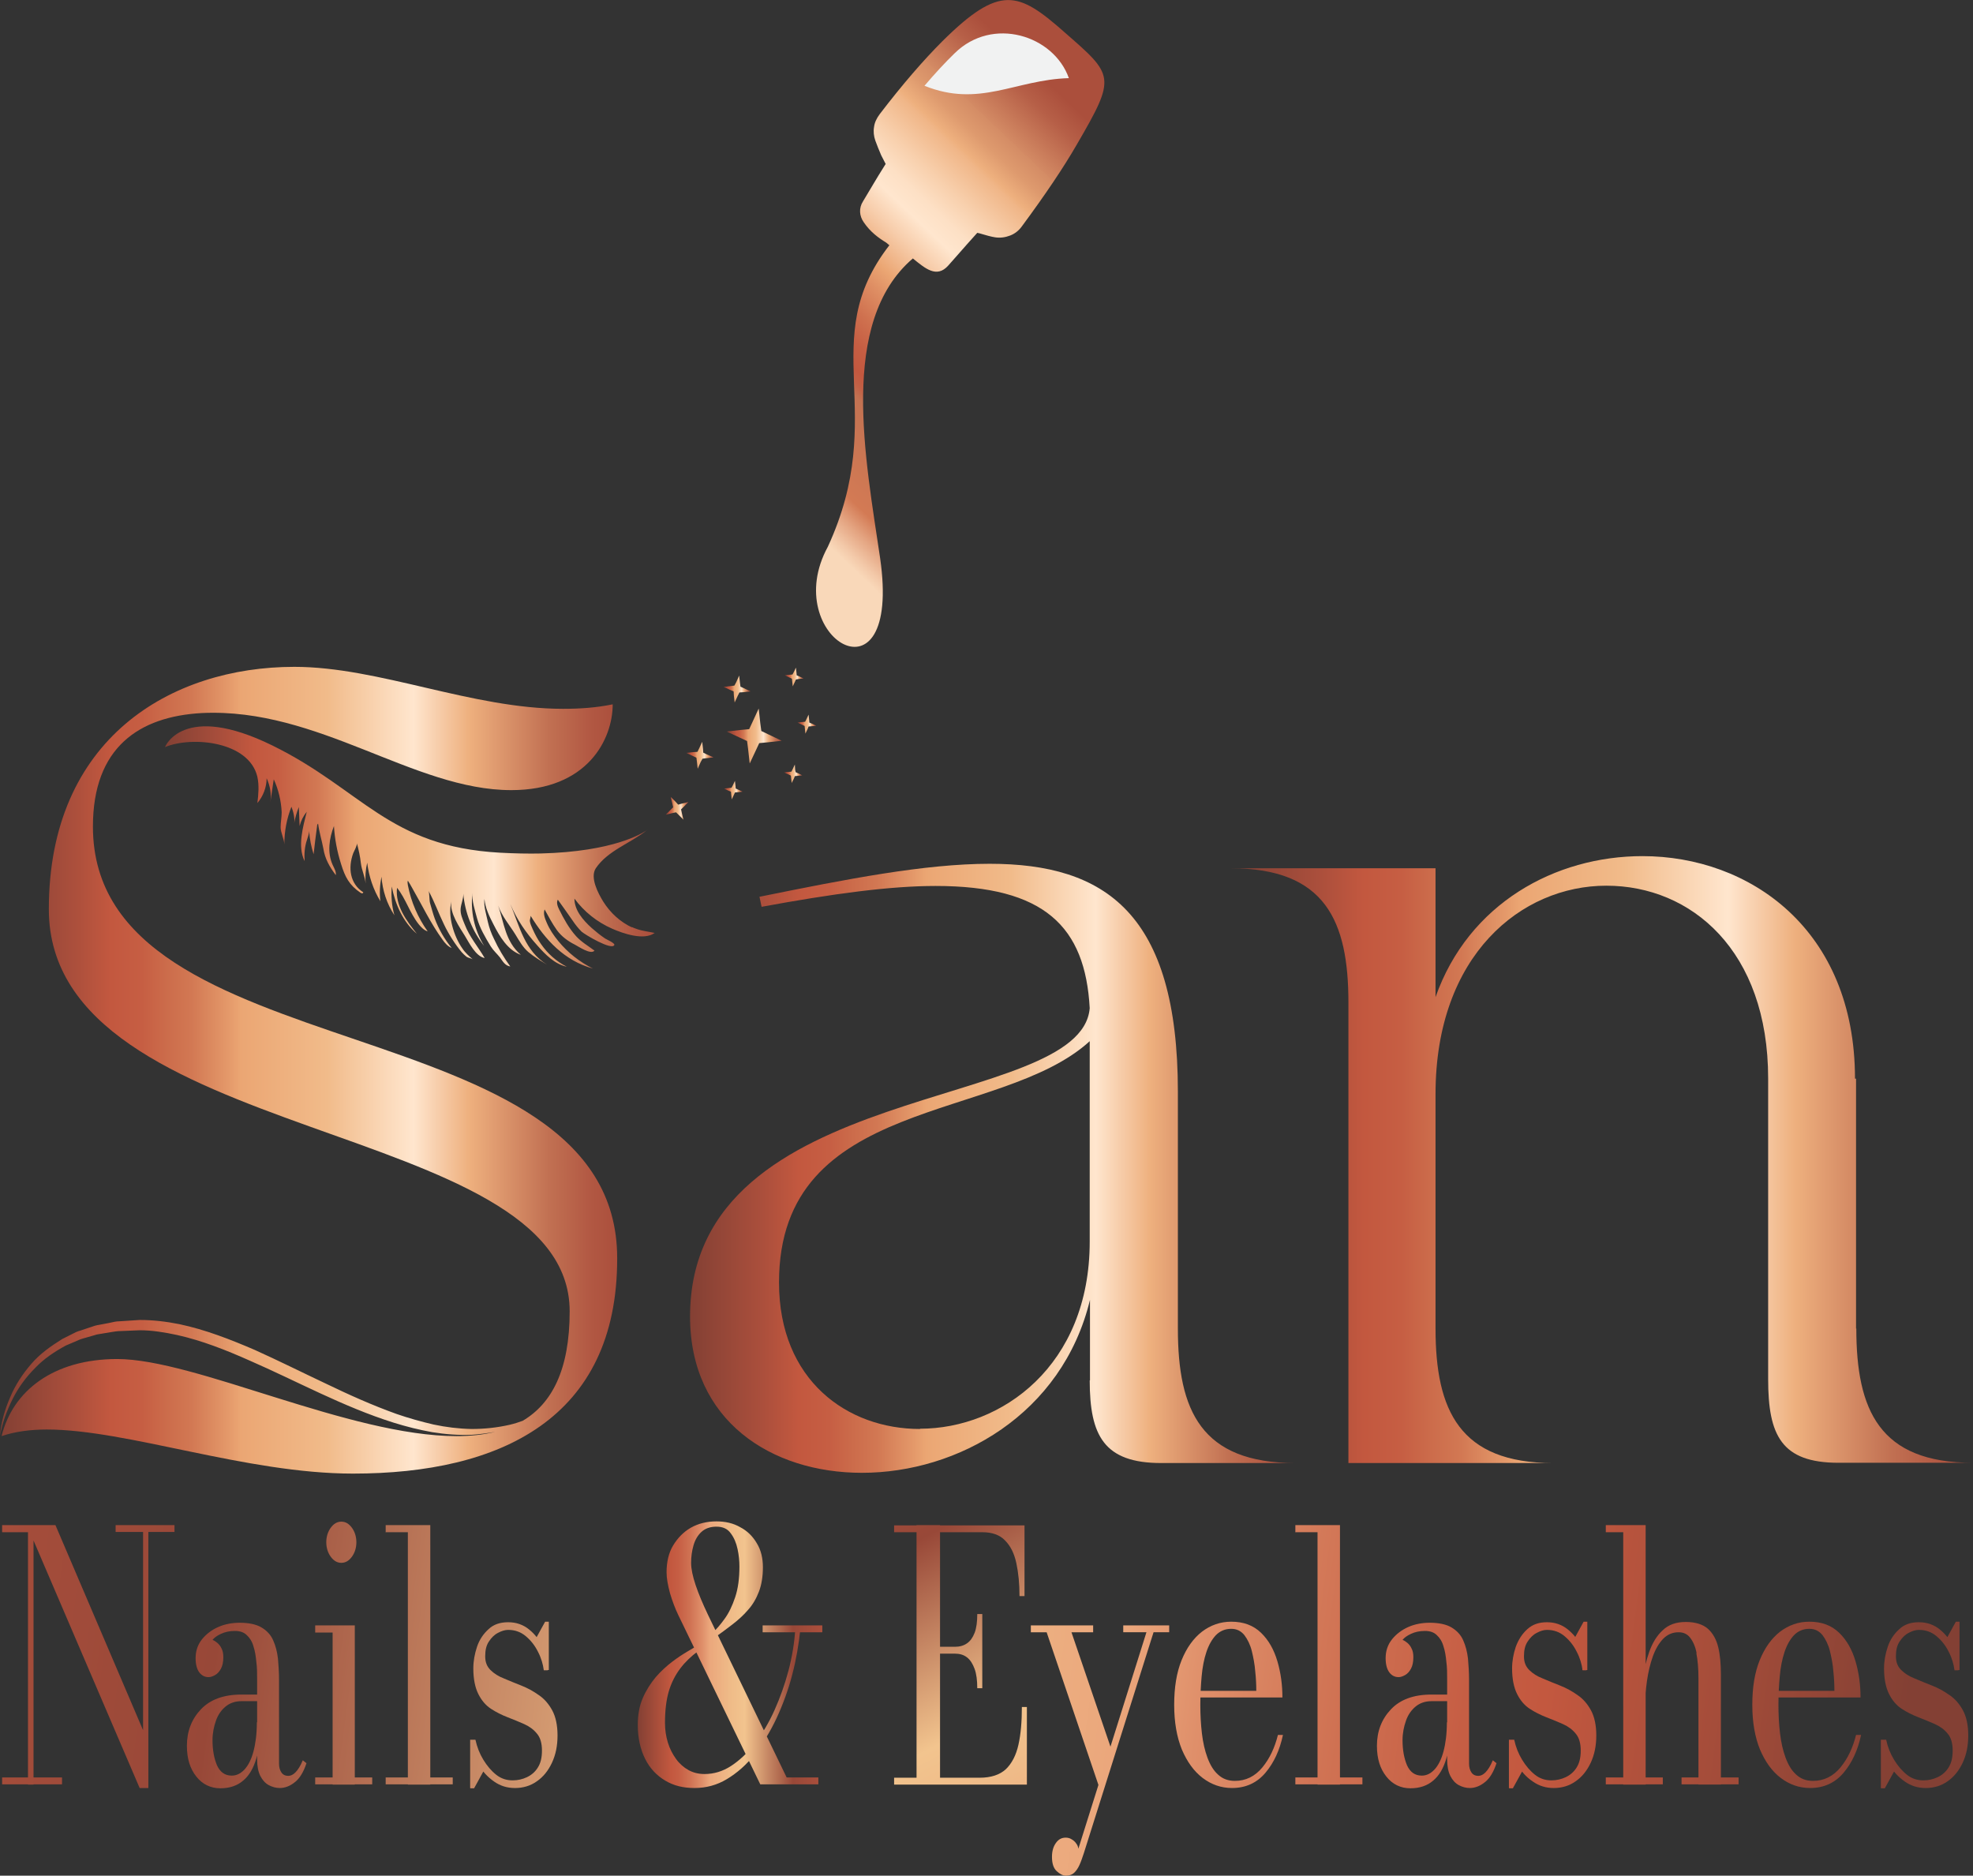<?xml version="1.0" encoding="UTF-8"?>
<svg id="Layer_1" data-name="Layer 1" xmlns="http://www.w3.org/2000/svg" xmlns:xlink="http://www.w3.org/1999/xlink" viewBox="0 0 74.74 71.05">
  <rect x="0" y="0" width="74.74" height="71.05" fill="#333333" stroke="none"/>
  <defs>
    <style>
      .cls-1 {
        fill: url(#linear-gradient-2);
      }

      .cls-2 {
        fill: url(#linear-gradient-17);
      }

      .cls-3 {
        fill: url(#linear-gradient-15);
      }

      .cls-4 {
        fill: url(#linear-gradient-18);
      }

      .cls-5 {
        fill: url(#linear-gradient-28);
      }

      .cls-6 {
        fill: url(#linear-gradient-14);
      }

      .cls-7 {
        fill: url(#linear-gradient-20);
      }

      .cls-8 {
        fill: url(#linear-gradient-6);
      }

      .cls-9 {
        fill: url(#linear-gradient-11);
      }

      .cls-10 {
        fill: url(#linear-gradient-10);
      }

      .cls-11 {
        fill: url(#linear-gradient-16);
      }

      .cls-12 {
        fill: #f1f2f2;
      }

      .cls-13 {
        fill: url(#linear-gradient-21);
      }

      .cls-14 {
        fill: url(#linear-gradient-25);
      }

      .cls-15 {
        fill: url(#linear-gradient-5);
      }

      .cls-16 {
        fill: url(#linear-gradient-7);
      }

      .cls-17 {
        fill: url(#linear-gradient-24);
      }

      .cls-18 {
        fill: url(#linear-gradient-9);
      }

      .cls-19 {
        fill: url(#linear-gradient-22);
      }

      .cls-20 {
        fill: url(#linear-gradient-3);
      }

      .cls-21 {
        fill: url(#linear-gradient);
      }

      .cls-22 {
        fill: url(#linear-gradient-27);
      }

      .cls-23 {
        fill: url(#linear-gradient-29);
      }

      .cls-24 {
        fill: url(#linear-gradient-23);
      }

      .cls-25 {
        fill: url(#linear-gradient-19);
      }

      .cls-26 {
        fill: url(#linear-gradient-4);
      }

      .cls-27 {
        fill: url(#linear-gradient-8);
      }

      .cls-28 {
        fill: url(#linear-gradient-12);
      }

      .cls-29 {
        fill: url(#linear-gradient-13);
      }

      .cls-30 {
        fill: url(#linear-gradient-26);
      }
    </style>
    <linearGradient id="linear-gradient" x1="0" y1="40.53" x2="23.38" y2="40.53" gradientUnits="userSpaceOnUse">
      <stop offset="0" stop-color="#834034"/>
      <stop offset=".12" stop-color="#ab4f3c"/>
      <stop offset=".18" stop-color="#c3583f"/>
      <stop offset=".23" stop-color="#c65e43"/>
      <stop offset=".27" stop-color="#cc6c4b"/>
      <stop offset=".31" stop-color="#d27853"/>
      <stop offset=".37" stop-color="#e4996a"/>
      <stop offset=".39" stop-color="#eba673"/>
      <stop offset=".53" stop-color="#f1bb8a"/>
      <stop offset=".67" stop-color="#ffe6ce"/>
      <stop offset=".71" stop-color="#f7cdaa"/>
      <stop offset=".76" stop-color="#eeb07e"/>
      <stop offset=".81" stop-color="#dd976d"/>
      <stop offset=".89" stop-color="#c17052"/>
      <stop offset=".96" stop-color="#b15742"/>
      <stop offset="1" stop-color="#ab4f3c"/>
    </linearGradient>
    <linearGradient id="linear-gradient-2" x1="26.13" y1="44.26" x2="49.08" y2="44.26" xlink:href="#linear-gradient"/>
    <linearGradient id="linear-gradient-3" x1="46.62" y1="43.93" x2="74.74" y2="43.93" xlink:href="#linear-gradient"/>
    <linearGradient id="linear-gradient-4" x1="27.53" y1="27.88" x2="29.61" y2="27.88" xlink:href="#linear-gradient"/>
    <linearGradient id="linear-gradient-5" x1="26" y1="28.61" x2="27.03" y2="28.61" xlink:href="#linear-gradient"/>
    <linearGradient id="linear-gradient-6" x1="25.22" y1="30.62" x2="26.08" y2="30.62" xlink:href="#linear-gradient"/>
    <linearGradient id="linear-gradient-7" x1="27.41" y1="26.1" x2="28.43" y2="26.1" xlink:href="#linear-gradient"/>
    <linearGradient id="linear-gradient-8" x1="27.43" y1="29.93" x2="28.13" y2="29.93" xlink:href="#linear-gradient"/>
    <linearGradient id="linear-gradient-9" x1="29.7" y1="29.31" x2="30.39" y2="29.31" xlink:href="#linear-gradient"/>
    <linearGradient id="linear-gradient-10" x1="30.21" y1="27.43" x2="30.92" y2="27.43" xlink:href="#linear-gradient"/>
    <linearGradient id="linear-gradient-11" x1="29.73" y1="25.64" x2="30.44" y2="25.64" xlink:href="#linear-gradient"/>
    <linearGradient id="linear-gradient-12" x1="6.25" y1="32.11" x2="24.84" y2="32.11" xlink:href="#linear-gradient"/>
    <linearGradient id="linear-gradient-13" x1="24.5" y1="31.45" x2="24.53" y2="31.45" xlink:href="#linear-gradient"/>
    <linearGradient id="linear-gradient-14" x1="29.05" y1="18.44" x2="41.74" y2="5.06" gradientUnits="userSpaceOnUse">
      <stop offset="0" stop-color="#f9d8b9"/>
      <stop offset=".02" stop-color="#f3c9a9"/>
      <stop offset=".06" stop-color="#e4a481"/>
      <stop offset=".1" stop-color="#d37a54"/>
      <stop offset=".26" stop-color="#c27252"/>
      <stop offset=".28" stop-color="#c26045"/>
      <stop offset=".3" stop-color="#c3583f"/>
      <stop offset=".34" stop-color="#c65e43"/>
      <stop offset=".39" stop-color="#cf714f"/>
      <stop offset=".45" stop-color="#df8f64"/>
      <stop offset=".49" stop-color="#eba673"/>
      <stop offset=".56" stop-color="#f7cdab"/>
      <stop offset=".61" stop-color="#ffe6ce"/>
      <stop offset=".65" stop-color="#fde0c5"/>
      <stop offset=".7" stop-color="#f8d0ad"/>
      <stop offset=".77" stop-color="#f0b688"/>
      <stop offset=".78" stop-color="#eeb07e"/>
      <stop offset=".82" stop-color="#de9a6e"/>
      <stop offset=".86" stop-color="#d48c65"/>
      <stop offset=".86" stop-color="#d38a64"/>
      <stop offset=".95" stop-color="#b65f47"/>
      <stop offset="1" stop-color="#ab4f3c"/>
    </linearGradient>
    <linearGradient id="linear-gradient-15" x1="-4.38" y1="61.66" x2="74.42" y2="72.06" gradientUnits="userSpaceOnUse">
      <stop offset="0" stop-color="#ab4f3c"/>
      <stop offset=".16" stop-color="#984838"/>
      <stop offset=".42" stop-color="#f2c48e"/>
      <stop offset=".5" stop-color="#efbb88"/>
      <stop offset=".61" stop-color="#eba77c"/>
      <stop offset=".65" stop-color="#df8f6a"/>
      <stop offset=".72" stop-color="#cf7152"/>
      <stop offset=".78" stop-color="#c65e44"/>
      <stop offset=".82" stop-color="#c3583f"/>
      <stop offset="1" stop-color="#834034"/>
    </linearGradient>
    <linearGradient id="linear-gradient-16" x1="-4.49" y1="62.85" x2="73" y2="73.07" xlink:href="#linear-gradient-15"/>
    <linearGradient id="linear-gradient-17" x1="-5.21" y1="60.29" x2="76.38" y2="71.05" xlink:href="#linear-gradient-15"/>
    <linearGradient id="linear-gradient-18" x1="-5.9" y1="59.87" x2="77.38" y2="70.85" xlink:href="#linear-gradient-15"/>
    <linearGradient id="linear-gradient-19" x1="-4.73" y1="61.41" x2="73.16" y2="71.69" xlink:href="#linear-gradient-15"/>
    <linearGradient id="linear-gradient-20" x1="24.16" y1="62.68" x2="31.15" y2="62.68" gradientUnits="userSpaceOnUse">
      <stop offset="0" stop-color="#834034"/>
      <stop offset=".18" stop-color="#c3583f"/>
      <stop offset=".22" stop-color="#c65e44"/>
      <stop offset=".28" stop-color="#cf7152"/>
      <stop offset=".35" stop-color="#df8f6a"/>
      <stop offset=".39" stop-color="#eba77c"/>
      <stop offset=".5" stop-color="#efbb88"/>
      <stop offset=".58" stop-color="#f2c48e"/>
      <stop offset=".84" stop-color="#984838"/>
      <stop offset="1" stop-color="#ab4f3c"/>
    </linearGradient>
    <linearGradient id="linear-gradient-21" x1="32.2" y1="54.67" x2="44.99" y2="79.36" xlink:href="#linear-gradient-15"/>
    <linearGradient id="linear-gradient-22" x1="-3.95" y1="60.21" x2="71.52" y2="70.16" xlink:href="#linear-gradient-15"/>
    <linearGradient id="linear-gradient-23" x1="-4.24" y1="57.87" x2="72.28" y2="67.96" xlink:href="#linear-gradient-15"/>
    <linearGradient id="linear-gradient-24" x1="-8.88" y1="54.93" x2="74.4" y2="65.91" xlink:href="#linear-gradient-15"/>
    <linearGradient id="linear-gradient-25" x1="-4.98" y1="56.84" x2="72.51" y2="67.06" xlink:href="#linear-gradient-15"/>
    <linearGradient id="linear-gradient-26" x1="-5.36" y1="56.14" x2="72.52" y2="66.41" xlink:href="#linear-gradient-15"/>
    <linearGradient id="linear-gradient-27" x1="-7.1" y1="53.62" x2="72.86" y2="64.17" xlink:href="#linear-gradient-15"/>
    <linearGradient id="linear-gradient-28" x1="-4.21" y1="54.98" x2="72.31" y2="65.08" xlink:href="#linear-gradient-15"/>
    <linearGradient id="linear-gradient-29" x1="-5.59" y1="54.25" x2="72.29" y2="64.52" xlink:href="#linear-gradient-15"/>
  </defs>
  <g>
    <path class="cls-21" d="M23.38,47.66c0-9.72-19.86-6.93-19.86-16.35,0-3,1.75-4.17,4.13-4.3,4.42-.21,8.01,2.92,11.72,2.92,2.88,0,3.84-1.92,3.84-3.25-.63,.13-1.25,.17-1.88,.17-3.46,0-6.97-1.59-10.18-1.59-4.67,0-9.3,2.71-9.3,9.18,0,8.97,19.73,7.89,19.73,15.23,0,2.23-.68,3.5-1.78,4.15-.16,.06-.32,.11-.49,.15-.48,.11-.96,.16-1.45,.16-.49-.01-.97-.07-1.44-.17-.47-.11-.94-.24-1.4-.4-.92-.33-1.81-.73-2.7-1.16-.89-.42-1.77-.86-2.68-1.27-.91-.39-1.85-.76-2.84-.97-.5-.1-1-.16-1.51-.16l-.76,.05c-.13,0-.25,.03-.38,.06l-.37,.07c-.06,.01-.12,.02-.19,.04l-.18,.06-.36,.12c-.12,.03-.24,.09-.35,.15l-.34,.17c-.43,.27-.85,.56-1.18,.95-.33,.38-.61,.81-.8,1.27-.2,.46-.34,.94-.38,1.44,.09-.49,.26-.95,.48-1.39,.22-.44,.51-.83,.85-1.17,.33-.35,.74-.62,1.16-.85l.33-.14c.11-.05,.22-.1,.33-.13l.35-.1,.17-.05c.06-.01,.12-.02,.18-.03l.36-.06c.12-.02,.24-.04,.36-.04l.72-.03c.48,0,.95,.08,1.42,.18,.94,.21,1.85,.57,2.75,.97,1.79,.78,3.54,1.75,5.45,2.35,.48,.15,.96,.27,1.46,.36,.5,.08,1,.12,1.5,.1,.3-.02,.59-.06,.88-.11-.45,.11-.94,.16-1.46,.16-4.05,0-9.89-2.92-12.85-2.92-2.42,0-3.96,1.21-4.38,2.92,.5-.17,1.08-.25,1.71-.25,3.05,0,7.55,1.67,11.6,1.67,5.59,0,10.01-2.09,10.01-8.14Z"/>
    <path class="cls-1" d="M41.28,52.29c0,2.09,.54,3.13,2.71,3.13h5.09c-3.59,0-4.46-2-4.46-5.09v-8.97c0-6.76-2.75-8.64-7.13-8.64-2.46,0-5.42,.58-8.72,1.25l.08,.38c2.71-.5,4.88-.79,6.59-.79,4.13,0,5.67,1.54,5.84,4.63-.33,3.96-15.14,2.63-15.14,11.68,0,3.96,3.09,5.92,6.51,5.92,3.63,0,7.59-2.21,8.64-6.55v3.05Zm-6.43,1.84c-2.75,0-5.34-1.84-5.34-5.55,0-7.09,8.39-6.05,11.77-9.14v7.59c0,4.71-3.34,7.09-6.43,7.09Z"/>
    <path class="cls-20" d="M70.31,50.33v-9.47h-.04c0-5.67-4.01-8.43-8.05-8.43-3.3,0-6.59,1.79-7.84,5.34v-4.88h-7.76c3.59,0,4.46,2,4.46,5.09v17.44h7.76c-3.55,0-4.46-2-4.46-5.09v-8.89c0-5.26,3.25-7.89,6.47-7.89s6.13,2.46,6.13,7.3v11.39c0,2.13,.5,3.17,2.67,3.17h5.09c-3.55,0-4.42-2-4.42-5.09Z"/>
    <g>
      <polygon class="cls-26" points="28.07 27.65 27.53 27.71 28.02 27.94 28.3 28.07 28.34 28.38 28.4 28.92 28.63 28.43 28.76 28.15 29.07 28.12 29.61 28.06 29.11 27.82 28.84 27.69 28.8 27.39 28.74 26.84 28.51 27.34 28.38 27.62 28.07 27.65"/>
      <polygon class="cls-15" points="26.38 28.7 26.4 28.85 26.43 29.12 26.54 28.87 26.61 28.74 26.76 28.72 27.03 28.69 26.78 28.58 26.64 28.51 26.63 28.36 26.6 28.1 26.49 28.34 26.42 28.48 26.27 28.49 26 28.52 26.25 28.64 26.38 28.7"/>
      <polygon class="cls-8" points="25.61 30.77 25.71 30.87 25.89 31.05 25.83 30.8 25.8 30.66 25.9 30.56 26.08 30.38 25.83 30.44 25.69 30.48 25.59 30.37 25.41 30.19 25.47 30.44 25.5 30.58 25.4 30.68 25.22 30.86 25.47 30.8 25.61 30.77"/>
      <polygon class="cls-16" points="27.79 26.19 27.8 26.35 27.83 26.61 27.94 26.37 28.01 26.23 28.16 26.22 28.43 26.19 28.18 26.07 28.05 26.01 28.03 25.86 28 25.59 27.89 25.84 27.82 25.97 27.67 25.99 27.41 26.02 27.65 26.13 27.79 26.19"/>
      <polygon class="cls-27" points="27.87 29.87 27.86 29.76 27.84 29.58 27.76 29.75 27.71 29.84 27.61 29.85 27.43 29.87 27.59 29.95 27.69 29.99 27.7 30.1 27.72 30.28 27.8 30.11 27.84 30.02 27.94 30.01 28.13 29.99 27.96 29.91 27.87 29.87"/>
      <polygon class="cls-18" points="29.96 29.38 29.97 29.48 29.99 29.66 30.07 29.5 30.11 29.4 30.21 29.39 30.39 29.37 30.23 29.29 30.14 29.25 30.12 29.15 30.11 28.96 30.03 29.13 29.98 29.23 29.88 29.24 29.7 29.26 29.86 29.33 29.96 29.38"/>
      <polygon class="cls-10" points="30.21 27.37 30.38 27.45 30.48 27.5 30.49 27.6 30.51 27.79 30.59 27.62 30.63 27.52 30.74 27.51 30.92 27.49 30.75 27.41 30.66 27.37 30.65 27.26 30.63 27.07 30.55 27.24 30.5 27.34 30.4 27.35 30.21 27.37"/>
      <polygon class="cls-9" points="30 25.71 30.01 25.81 30.03 26 30.11 25.83 30.15 25.74 30.26 25.72 30.44 25.7 30.27 25.62 30.18 25.58 30.17 25.47 30.15 25.29 30.07 25.46 30.02 25.55 29.92 25.56 29.73 25.58 29.9 25.66 30 25.71"/>
    </g>
    <path class="cls-28" d="M23.96,35.14c-.46-.21-.84-.56-1.11-.99-.19-.31-.51-.91-.28-1.26,.45-.67,1.32-.95,1.93-1.44-.16,.11-1.24,.81-4.02,.88-.46,.01-.98,0-1.54-.03-4.22-.23-5.22-2.39-8.62-4.06-3.4-1.67-4.07,.06-4.07,.06,1.04-.43,3.19-.21,3.5,1.13,.07,.32,.04,.66,0,.99,.22-.26,.35-.6,.35-.94,.13,.28,.19,.6,.14,.91l.13-.87c.18,.39,.28,.82,.3,1.25,0,.19-.04,.38-.04,.56,0,.22,.14,.45,.14,.66,0-.49,.09-.98,.27-1.43,.07,.17,.14,.46,.1,.64,.04-.22,.1-.43,.18-.63,.01,.24,.02,.48,.03,.72,.05-.2,.14-.38,.27-.54-.14,.57-.36,1.31-.08,1.87-.02-.27,0-.55,.09-.81,.03-.11,.08-.22,.08-.33,.02,.3,.08,.6,.17,.88,.04-.35,.08-.71,.13-1.06,0-.04,.01-.08,.04-.1,.04,.32,.14,.63,.2,.95,.06,.38,.23,.68,.47,1,.02-.13-.06-.26-.12-.39-.21-.47-.13-1,.05-1.47,.03,.49,.12,.97,.27,1.44,.15,.49,.31,.8,.74,1.09,.02,.01,.04,.02,.06,.02,.02,0,.04-.02,.04-.04-.51-.33-.58-.93-.38-1.48,.03-.07,.16-.31,.14-.38,.07,.27,.12,.49,.15,.76,.03,.26,.16,.52,.18,.77-.02-.27,0-.54,.06-.79,.06,.51,.23,1.02,.5,1.46-.04-.31-.02-.62,.04-.93,.04,.52,.2,1.02,.49,1.46-.1-.35-.13-.73-.1-1.09,.13,.68,.43,1.35,.95,1.79-.2-.25-.4-.51-.55-.8-.15-.29-.24-.62-.2-.94,.33,.41,.48,.95,.82,1.38,.09,.11,.2,.23,.34,.27-.37-.52-.63-1.12-.75-1.75-.01-.06-.02-.12,0-.17,.06,.09,.11,.18,.16,.27,.38,.66,.7,1.34,1.15,1.96,.09,.13,.2,.26,.35,.32-.27-.33-.49-.71-.64-1.11-.07-.19-.12-.39-.18-.59-.03-.11-.02-.4-.06-.47,.23,.42,.38,.85,.59,1.28,.17,.36,.42,.75,.67,1.05,.05,.06,.12,.12,.18,.17,.07,.05,.2,.06,.25,.11-.15-.13-.3-.26-.41-.43-.31-.44-.56-1.22-.41-1.77-.08,.43,.32,.99,.51,1.3,.16,.26,.41,.78,.75,.84-.26-.44-.57-.79-.76-1.28-.08-.2-.17-.39-.15-.6,.02-.19,.11-.37,.1-.56,.06,.72,.34,1.42,.79,1.98-.37-.59-.53-1.32-.44-2.01-.04,.28,.1,.69,.17,.96,.1,.37,.32,.74,.52,1.07,.1,.16,.24,.28,.35,.42,.11,.15,.19,.31,.39,.34-.24-.33-.45-.68-.62-1.05-.1-.2-.18-.42-.23-.64-.06-.29-.16-.57-.13-.87,.03,.34,.18,.65,.34,.96,.24,.47,.54,.98,1.04,1.16-.59-.51-.63-1.19-.86-1.87,.14,.41,.44,.75,.66,1.11,.14,.23,.28,.48,.48,.65,.21,.18,.48,.34,.71,.48-.85-.53-1.03-1.43-1.39-2.3,.25,.6,.59,1.09,1.02,1.57,.31,.35,.66,.71,1.12,.81-.39-.2-.72-.49-.97-.85-.13-.18-.23-.37-.32-.57-.04-.09-.1-.21-.11-.32,0-.04,.04-.17,.03-.19,.56,.92,1.28,1.7,2.36,2-.5-.25-.95-.6-1.31-1.04-.18-.22-.33-.44-.44-.7-.07-.16-.14-.34-.08-.5,.15,.27,.29,.54,.47,.79,.17,.23,.41,.41,.67,.54,.14,.07,.61,.4,.75,.23-.24-.18-.49-.32-.7-.55-.27-.3-.46-.65-.64-1.01-.06-.12-.11-.26-.05-.37,.19,.26,.37,.52,.56,.79,.1,.15,.21,.29,.34,.42,.12,.11,1.14,.72,1.24,.51,.04-.07-.29-.21-.35-.25-.18-.12-.35-.26-.51-.4-.33-.3-.65-.67-.65-1.11,.37,.5,.86,.89,1.43,1.14,.41,.18,1.2,.46,1.61,.16-.23-.05-.46-.07-.68-.15-.07-.02-.13-.05-.2-.08Z"/>
    <path class="cls-29" d="M24.5,31.46s.02-.02,.02-.02c0,0-.02,.01-.02,.02Z"/>
  </g>
  <path class="cls-6" d="M40.29,1.19c-1.71-1.5-2.41-1.79-4.59,.37-.71,.71-1.51,1.63-2.38,2.77-.11,.15-.19,.31-.21,.48-.03,.17-.01,.35,.05,.52,.06,.17,.14,.36,.22,.55,.06,.12,.11,.22,.17,.33-.24,.38-.34,.55-.46,.75-.11,.19-.24,.4-.4,.67-.16,.25-.14,.55,.03,.79,.25,.37,.57,.6,.85,.77,.04,.03,.08,.07,.12,.1-2.81,3.62,.01,6.34-2.33,11.42-1.88,3.44,2.82,6.26,1.98,.43-.55-3.74-1.58-8.94,1.24-11.35,.47,.38,.9,.76,1.34,.27,.62-.71,.94-1.06,1.1-1.24l.09,.02c.23,.07,.45,.13,.59,.15,.2,.03,.39,0,.57-.07,.18-.07,.33-.19,.45-.36,.88-1.19,1.58-2.23,2.08-3.1,1.5-2.58,1.4-2.6-.5-4.26"/>
  <path class="cls-12" d="M36.16,2.02c1.44-1.42,3.76-.68,4.33,.94-2.04,.06-3.38,1.13-5.47,.29,.4-.47,.78-.88,1.14-1.23Z"/>
  <g>
    <path class="cls-3" d="M.08,58.03v-.26H1.27v9.83h-.21v-9.56H.08Zm2.27,9.3v.26H.08v-.26H2.36Zm3.27-9.56v9.96h-.33L1.02,57.77h1.08l3.32,7.77v-7.77h.21Zm.99,0v.26h-2.23v-.26h2.23Z"/>
    <path class="cls-11" d="M10.22,64.18v.26h-1.07c-.24,0-.44,.07-.6,.2-.16,.13-.29,.31-.37,.54s-.13,.47-.13,.74c0,.37,.06,.69,.17,.95,.12,.26,.3,.39,.56,.39,.18,0,.34-.08,.48-.23,.14-.15,.26-.38,.34-.68s.13-.67,.13-1.11h.14c0,.54-.05,1-.16,1.37-.11,.37-.27,.65-.5,.84-.22,.19-.51,.29-.86,.29-.37,0-.68-.15-.91-.44-.24-.3-.36-.68-.36-1.17,0-.55,.18-1.01,.53-1.38,.35-.37,.86-.56,1.53-.56h1.07Zm.96,3.32c-.18,.15-.38,.23-.58,.23-.15,0-.29-.04-.42-.11-.13-.07-.24-.19-.32-.35-.08-.16-.12-.37-.12-.63v-3.04c0-.22,0-.44-.03-.65-.02-.22-.05-.41-.11-.59-.05-.18-.14-.32-.25-.42-.11-.11-.26-.16-.45-.16-.21,0-.38,.04-.53,.11s-.26,.15-.32,.23c.06,.02,.12,.06,.18,.11,.06,.05,.12,.12,.16,.21,.05,.09,.07,.2,.07,.34,0,.17-.03,.32-.09,.43-.06,.11-.13,.19-.22,.24-.09,.05-.17,.08-.25,.08-.14,0-.26-.06-.35-.18-.09-.12-.14-.3-.14-.54,0-.27,.08-.51,.24-.71s.37-.36,.62-.47,.53-.16,.81-.16c.35,0,.63,.06,.83,.18,.2,.12,.35,.28,.44,.49,.09,.2,.15,.43,.18,.69,.02,.25,.04,.51,.04,.78v3.2c0,.13,.03,.24,.09,.33,.06,.09,.15,.13,.26,.13,.09,0,.18-.04,.27-.13,.09-.09,.19-.24,.28-.46l.14,.11c-.11,.33-.25,.57-.44,.72Z"/>
    <path class="cls-2" d="M11.94,61.83v-.26h1.5v6.03h-.84v-5.76h-.66Zm2.16,5.5v.26h-2.16v-.26h2.16Zm-1.57-9.46c.11-.15,.24-.23,.4-.23s.29,.08,.4,.23c.11,.15,.17,.34,.17,.55s-.06,.4-.17,.55c-.11,.15-.24,.23-.4,.23s-.29-.08-.4-.23c-.11-.15-.17-.34-.17-.55s.06-.4,.17-.55Z"/>
    <path class="cls-4" d="M14.61,58.03v-.26h1.69v9.83h-.85v-9.56h-.85Zm2.54,9.3v.26h-2.54v-.26h2.54Z"/>
    <path class="cls-25" d="M17.81,67.73v-1.83h.19c0,.07,0,.15,0,.22,0,.07,0,.14,0,.21,.03,.09,.06,.17,.1,.25,.04,.08,.08,.15,.12,.23,.04,.07,.09,.15,.13,.22l-.39,.71h-.14Zm2.79-4.46c-.03-.23-.1-.47-.22-.7-.12-.24-.27-.43-.46-.59-.19-.16-.41-.24-.67-.24-.12,0-.25,.04-.38,.11-.14,.07-.25,.18-.35,.33s-.14,.33-.14,.56,.07,.39,.2,.52c.13,.13,.3,.24,.51,.32,.21,.09,.43,.18,.66,.27,.23,.09,.45,.21,.66,.36,.21,.14,.38,.34,.51,.58,.13,.24,.2,.56,.2,.95s-.07,.73-.21,1.03c-.14,.3-.33,.54-.58,.71-.24,.17-.52,.25-.82,.25s-.56-.08-.8-.25-.44-.38-.59-.66-.23-.59-.25-.92h.14c.06,.28,.16,.53,.3,.76,.14,.23,.3,.42,.49,.57s.4,.21,.62,.21c.19,0,.37-.04,.54-.12s.31-.2,.41-.36c.11-.17,.16-.38,.16-.65s-.06-.49-.19-.64c-.12-.15-.28-.27-.48-.36-.2-.09-.4-.17-.63-.26s-.43-.19-.63-.32c-.2-.13-.36-.32-.48-.56s-.19-.56-.19-.97c0-.28,.05-.55,.14-.82s.24-.49,.44-.67c.19-.18,.44-.26,.74-.26s.57,.09,.8,.28c.22,.18,.4,.41,.52,.69,.12,.28,.18,.56,.18,.85h-.14Zm-.12-.75c-.04-.06-.08-.12-.11-.19l-.11-.19,.39-.71h.14v1.83h-.19c0-.06,.01-.12,.02-.19,0-.06,0-.12,0-.19s0-.13-.01-.19c-.04-.06-.08-.12-.12-.18Z"/>
    <path class="cls-7" d="M26.45,62.54c-.27,.2-.5,.42-.68,.66s-.33,.52-.43,.85c-.1,.33-.15,.74-.15,1.22,0,.26,.04,.51,.11,.74s.18,.44,.31,.62,.29,.32,.47,.42c.18,.1,.38,.15,.61,.15,.35,0,.69-.1,1.01-.31,.32-.21,.63-.5,.9-.86,.28-.36,.53-.78,.74-1.25s.39-.97,.53-1.5c.14-.53,.22-1.05,.26-1.58h.19c-.06,.58-.16,1.17-.31,1.74-.15,.58-.35,1.12-.59,1.64-.24,.51-.52,.97-.83,1.37s-.67,.71-1.05,.94c-.38,.23-.79,.34-1.23,.34s-.79-.09-1.11-.28c-.32-.19-.58-.46-.76-.82s-.28-.79-.28-1.29c0-.38,.06-.72,.19-1.02,.13-.3,.3-.56,.49-.79,.2-.23,.41-.42,.62-.58s.41-.29,.58-.39c.17-.1,.29-.17,.36-.22l.04,.21Zm.54-.69c.15-.13,.3-.31,.46-.53,.16-.22,.29-.49,.4-.82,.11-.33,.16-.71,.16-1.16,0-.21-.02-.43-.07-.66-.05-.23-.13-.43-.26-.6-.12-.17-.3-.25-.54-.25s-.43,.07-.57,.2c-.14,.13-.24,.3-.3,.51s-.09,.43-.09,.66,.06,.51,.17,.84,.27,.71,.47,1.13l2.98,6.16h1.2v.26h-2.2l-3.11-6.42c-.12-.25-.22-.52-.31-.82-.08-.3-.13-.56-.13-.79,0-.39,.08-.74,.25-1.02s.39-.51,.67-.67,.61-.24,.97-.24c.34,0,.64,.07,.9,.22,.27,.14,.48,.35,.63,.61,.16,.26,.23,.57,.23,.91s-.05,.66-.15,.92c-.1,.26-.23,.49-.41,.69-.17,.2-.37,.38-.59,.55-.22,.17-.46,.35-.71,.52l-.08-.21Zm4.16-.28v.26h-2.26v-.26h2.26Z"/>
    <path class="cls-13" d="M38.81,57.77v2.69h-.19c0-.47-.04-.88-.12-1.25-.08-.37-.22-.65-.43-.86-.2-.21-.49-.31-.86-.31h-3.34v-.26h4.94Zm.09,6.88v2.95h-5.03v-.26h3.24c.43,0,.76-.11,.99-.32,.23-.22,.39-.53,.48-.93,.09-.4,.13-.88,.13-1.43h.19Zm-3.29-6.88v9.83h-.89v-9.83h.89Zm1.31,5.45c-.07-.19-.16-.34-.29-.44-.13-.1-.28-.14-.46-.14h-.75v-.26h.75c.18,0,.33-.04,.46-.13,.13-.09,.22-.22,.29-.4,.07-.18,.1-.42,.1-.71h.19v2.81h-.19c0-.29-.03-.54-.1-.73Z"/>
    <path class="cls-19" d="M39.05,61.83v-.26h2.36v.26h-2.36Zm2.63,5.99l-2.12-6.25h.94l1.66,4.87-.48,1.38Zm1.85-6.25h.25l-2.72,8.62c-.06,.18-.11,.33-.17,.46-.06,.13-.13,.23-.21,.3-.08,.07-.18,.1-.3,.1s-.23-.06-.35-.17c-.12-.11-.18-.29-.18-.54,0-.22,.05-.39,.15-.53,.1-.14,.22-.2,.37-.2,.08,0,.16,.02,.22,.06,.07,.04,.13,.09,.17,.15,.05,.06,.08,.13,.09,.21l2.66-8.46Zm-.98,.26v-.26h1.74v.26h-1.74Z"/>
    <path class="cls-24" d="M45.11,64.05h2.48c0-.22-.01-.47-.04-.74-.02-.27-.07-.52-.13-.77-.06-.24-.16-.44-.28-.6-.13-.16-.29-.24-.5-.24-.23,0-.42,.08-.58,.24-.15,.16-.27,.37-.36,.64s-.15,.58-.18,.92-.05,.7-.05,1.08,.02,.73,.06,1.08c.04,.34,.11,.65,.21,.92,.1,.27,.23,.49,.4,.64,.17,.16,.38,.24,.64,.24,.41,0,.76-.17,1.04-.51,.28-.34,.47-.75,.59-1.23h.19c-.12,.57-.34,1.05-.66,1.43s-.74,.58-1.27,.58c-.41,0-.78-.13-1.11-.38-.33-.25-.59-.61-.79-1.08-.19-.47-.29-1.03-.29-1.69s.09-1.22,.28-1.69c.19-.47,.45-.83,.77-1.08,.33-.25,.7-.38,1.11-.38,.47,0,.84,.14,1.13,.42s.49,.64,.62,1.08c.13,.44,.19,.9,.19,1.37h-3.48v-.26Z"/>
    <path class="cls-17" d="M49.07,58.03v-.26h1.69v9.83h-.85v-9.56h-.85Zm2.54,9.3v.26h-2.54v-.26h2.54Z"/>
    <path class="cls-14" d="M55.3,64.18v.26h-1.07c-.24,0-.44,.07-.6,.2-.16,.13-.29,.31-.37,.54s-.13,.47-.13,.74c0,.37,.06,.69,.17,.95,.12,.26,.3,.39,.56,.39,.18,0,.34-.08,.48-.23,.14-.15,.26-.38,.34-.68s.13-.67,.13-1.11h.14c0,.54-.05,1-.16,1.37-.11,.37-.27,.65-.5,.84-.22,.19-.51,.29-.86,.29-.37,0-.68-.15-.91-.44-.24-.3-.36-.68-.36-1.17,0-.55,.18-1.01,.53-1.38,.35-.37,.86-.56,1.53-.56h1.07Zm.96,3.32c-.18,.15-.38,.23-.58,.23-.15,0-.29-.04-.42-.11-.13-.07-.24-.19-.32-.35-.08-.16-.12-.37-.12-.63v-3.04c0-.22,0-.44-.03-.65-.02-.22-.05-.41-.11-.59-.05-.18-.14-.32-.25-.42-.11-.11-.26-.16-.45-.16-.21,0-.38,.04-.53,.11s-.26,.15-.32,.23c.06,.02,.12,.06,.18,.11,.06,.05,.12,.12,.16,.21,.05,.09,.07,.2,.07,.34,0,.17-.03,.32-.09,.43-.06,.11-.13,.19-.22,.24-.09,.05-.17,.08-.25,.08-.14,0-.26-.06-.35-.18-.09-.12-.14-.3-.14-.54,0-.27,.08-.51,.24-.71s.37-.36,.62-.47,.53-.16,.81-.16c.35,0,.63,.06,.83,.18,.2,.12,.35,.28,.44,.49,.09,.2,.15,.43,.18,.69,.02,.25,.04,.51,.04,.78v3.2c0,.13,.03,.24,.09,.33,.06,.09,.15,.13,.26,.13,.09,0,.18-.04,.27-.13,.09-.09,.19-.24,.28-.46l.14,.11c-.11,.33-.25,.57-.44,.72Z"/>
    <path class="cls-30" d="M57.16,67.73v-1.83h.19c0,.07,0,.15,0,.22,0,.07,0,.14,0,.21,.03,.09,.06,.17,.1,.25,.04,.08,.08,.15,.12,.23,.04,.07,.09,.15,.13,.22l-.39,.71h-.14Zm2.79-4.46c-.03-.23-.1-.47-.22-.7-.12-.24-.27-.43-.46-.59-.19-.16-.41-.24-.67-.24-.12,0-.25,.04-.38,.11-.14,.07-.25,.18-.35,.33s-.14,.33-.14,.56,.07,.39,.2,.52c.13,.13,.3,.24,.51,.32,.21,.09,.43,.18,.66,.27,.23,.09,.45,.21,.66,.36,.21,.14,.38,.34,.51,.58,.13,.24,.2,.56,.2,.95s-.07,.73-.21,1.03c-.14,.3-.33,.54-.58,.71-.24,.17-.52,.25-.82,.25s-.56-.08-.8-.25c-.24-.16-.44-.38-.59-.66s-.23-.59-.25-.92h.14c.06,.28,.16,.53,.3,.76,.14,.23,.3,.42,.49,.57s.4,.21,.62,.21c.19,0,.37-.04,.54-.12,.17-.08,.31-.2,.41-.36,.11-.17,.16-.38,.16-.65s-.06-.49-.19-.64c-.12-.15-.28-.27-.48-.36-.2-.09-.4-.17-.63-.26s-.43-.19-.63-.32c-.2-.13-.36-.32-.48-.56s-.19-.56-.19-.97c0-.28,.05-.55,.14-.82,.1-.27,.24-.49,.44-.67,.2-.18,.44-.26,.74-.26s.57,.09,.8,.28c.22,.18,.4,.41,.52,.69,.12,.28,.18,.56,.18,.85h-.14Zm-.12-.75c-.04-.06-.08-.12-.12-.19s-.07-.13-.11-.19l.39-.71h.14v1.83h-.19c0-.06,.01-.12,.01-.19,0-.06,0-.12,0-.19,0-.06,0-.13-.01-.19-.04-.06-.08-.12-.12-.18Z"/>
    <path class="cls-22" d="M60.83,58.03v-.26h1.51v9.83h-.85v-9.56h-.66Zm2.16,9.3v.26h-2.16v-.26h2.16Zm1.28-4.71c-.05-.26-.14-.45-.25-.59s-.26-.2-.43-.2c-.23,0-.42,.08-.59,.25-.16,.17-.29,.39-.39,.67s-.17,.58-.22,.92-.07,.67-.07,1.01h-.14c0-.33,.02-.69,.06-1.06,.04-.37,.12-.73,.24-1.06s.28-.6,.51-.81c.22-.21,.51-.31,.87-.31s.65,.09,.84,.26c.19,.17,.32,.41,.39,.7s.1,.64,.1,1.02v4.18h-.85v-4.04c0-.37-.03-.68-.08-.94Zm1.59,4.71v.26h-2.16v-.26h2.16Z"/>
    <path class="cls-5" d="M67.01,64.05h2.48c0-.22-.01-.47-.04-.74-.02-.27-.07-.52-.13-.77-.06-.24-.16-.44-.28-.6-.13-.16-.29-.24-.5-.24-.23,0-.42,.08-.58,.24-.15,.16-.27,.37-.36,.64s-.15,.58-.18,.92-.05,.7-.05,1.08,.02,.73,.06,1.08c.04,.34,.11,.65,.21,.92,.1,.27,.23,.49,.4,.64,.17,.16,.38,.24,.64,.24,.41,0,.76-.17,1.04-.51s.47-.75,.59-1.23h.19c-.12,.57-.34,1.05-.66,1.43s-.74,.58-1.27,.58c-.41,0-.78-.13-1.11-.38-.33-.25-.59-.61-.79-1.08-.19-.47-.29-1.03-.29-1.69s.09-1.22,.28-1.69c.19-.47,.45-.83,.77-1.08,.33-.25,.7-.38,1.11-.38,.47,0,.84,.14,1.13,.42s.49,.64,.62,1.08c.13,.44,.19,.9,.19,1.37h-3.48v-.26Z"/>
    <path class="cls-23" d="M71.25,67.73v-1.83h.19c0,.07,0,.15,0,.22,0,.07,0,.14,0,.21,.03,.09,.06,.17,.1,.25,.04,.08,.08,.15,.12,.23,.04,.07,.09,.15,.13,.22l-.39,.71h-.14Zm2.79-4.46c-.03-.23-.1-.47-.22-.7-.12-.24-.27-.43-.46-.59-.19-.16-.41-.24-.67-.24-.12,0-.25,.04-.38,.11-.14,.07-.25,.18-.35,.33s-.14,.33-.14,.56,.07,.39,.2,.52c.13,.13,.3,.24,.51,.32,.21,.09,.43,.18,.66,.27,.23,.09,.45,.21,.66,.36,.21,.14,.38,.34,.51,.58,.13,.24,.2,.56,.2,.95s-.07,.73-.21,1.03c-.14,.3-.33,.54-.58,.71-.24,.17-.52,.25-.82,.25s-.56-.08-.8-.25-.44-.38-.59-.66-.23-.59-.25-.92h.14c.06,.28,.16,.53,.3,.76,.14,.23,.3,.42,.49,.57s.4,.21,.62,.21c.19,0,.37-.04,.54-.12s.31-.2,.41-.36c.11-.17,.16-.38,.16-.65s-.06-.49-.19-.64c-.12-.15-.28-.27-.48-.36-.2-.09-.4-.17-.63-.26s-.43-.19-.63-.32c-.2-.13-.36-.32-.48-.56s-.19-.56-.19-.97c0-.28,.05-.55,.14-.82s.24-.49,.44-.67c.19-.18,.44-.26,.74-.26s.57,.09,.8,.28c.22,.18,.4,.41,.52,.69,.12,.28,.18,.56,.18,.85h-.14Zm-.12-.75c-.04-.06-.08-.12-.11-.19l-.11-.19,.39-.71h.14v1.83h-.19c0-.06,.01-.12,.02-.19,0-.06,0-.12,0-.19s0-.13-.01-.19c-.04-.06-.08-.12-.12-.18Z"/>
  </g>
</svg>
